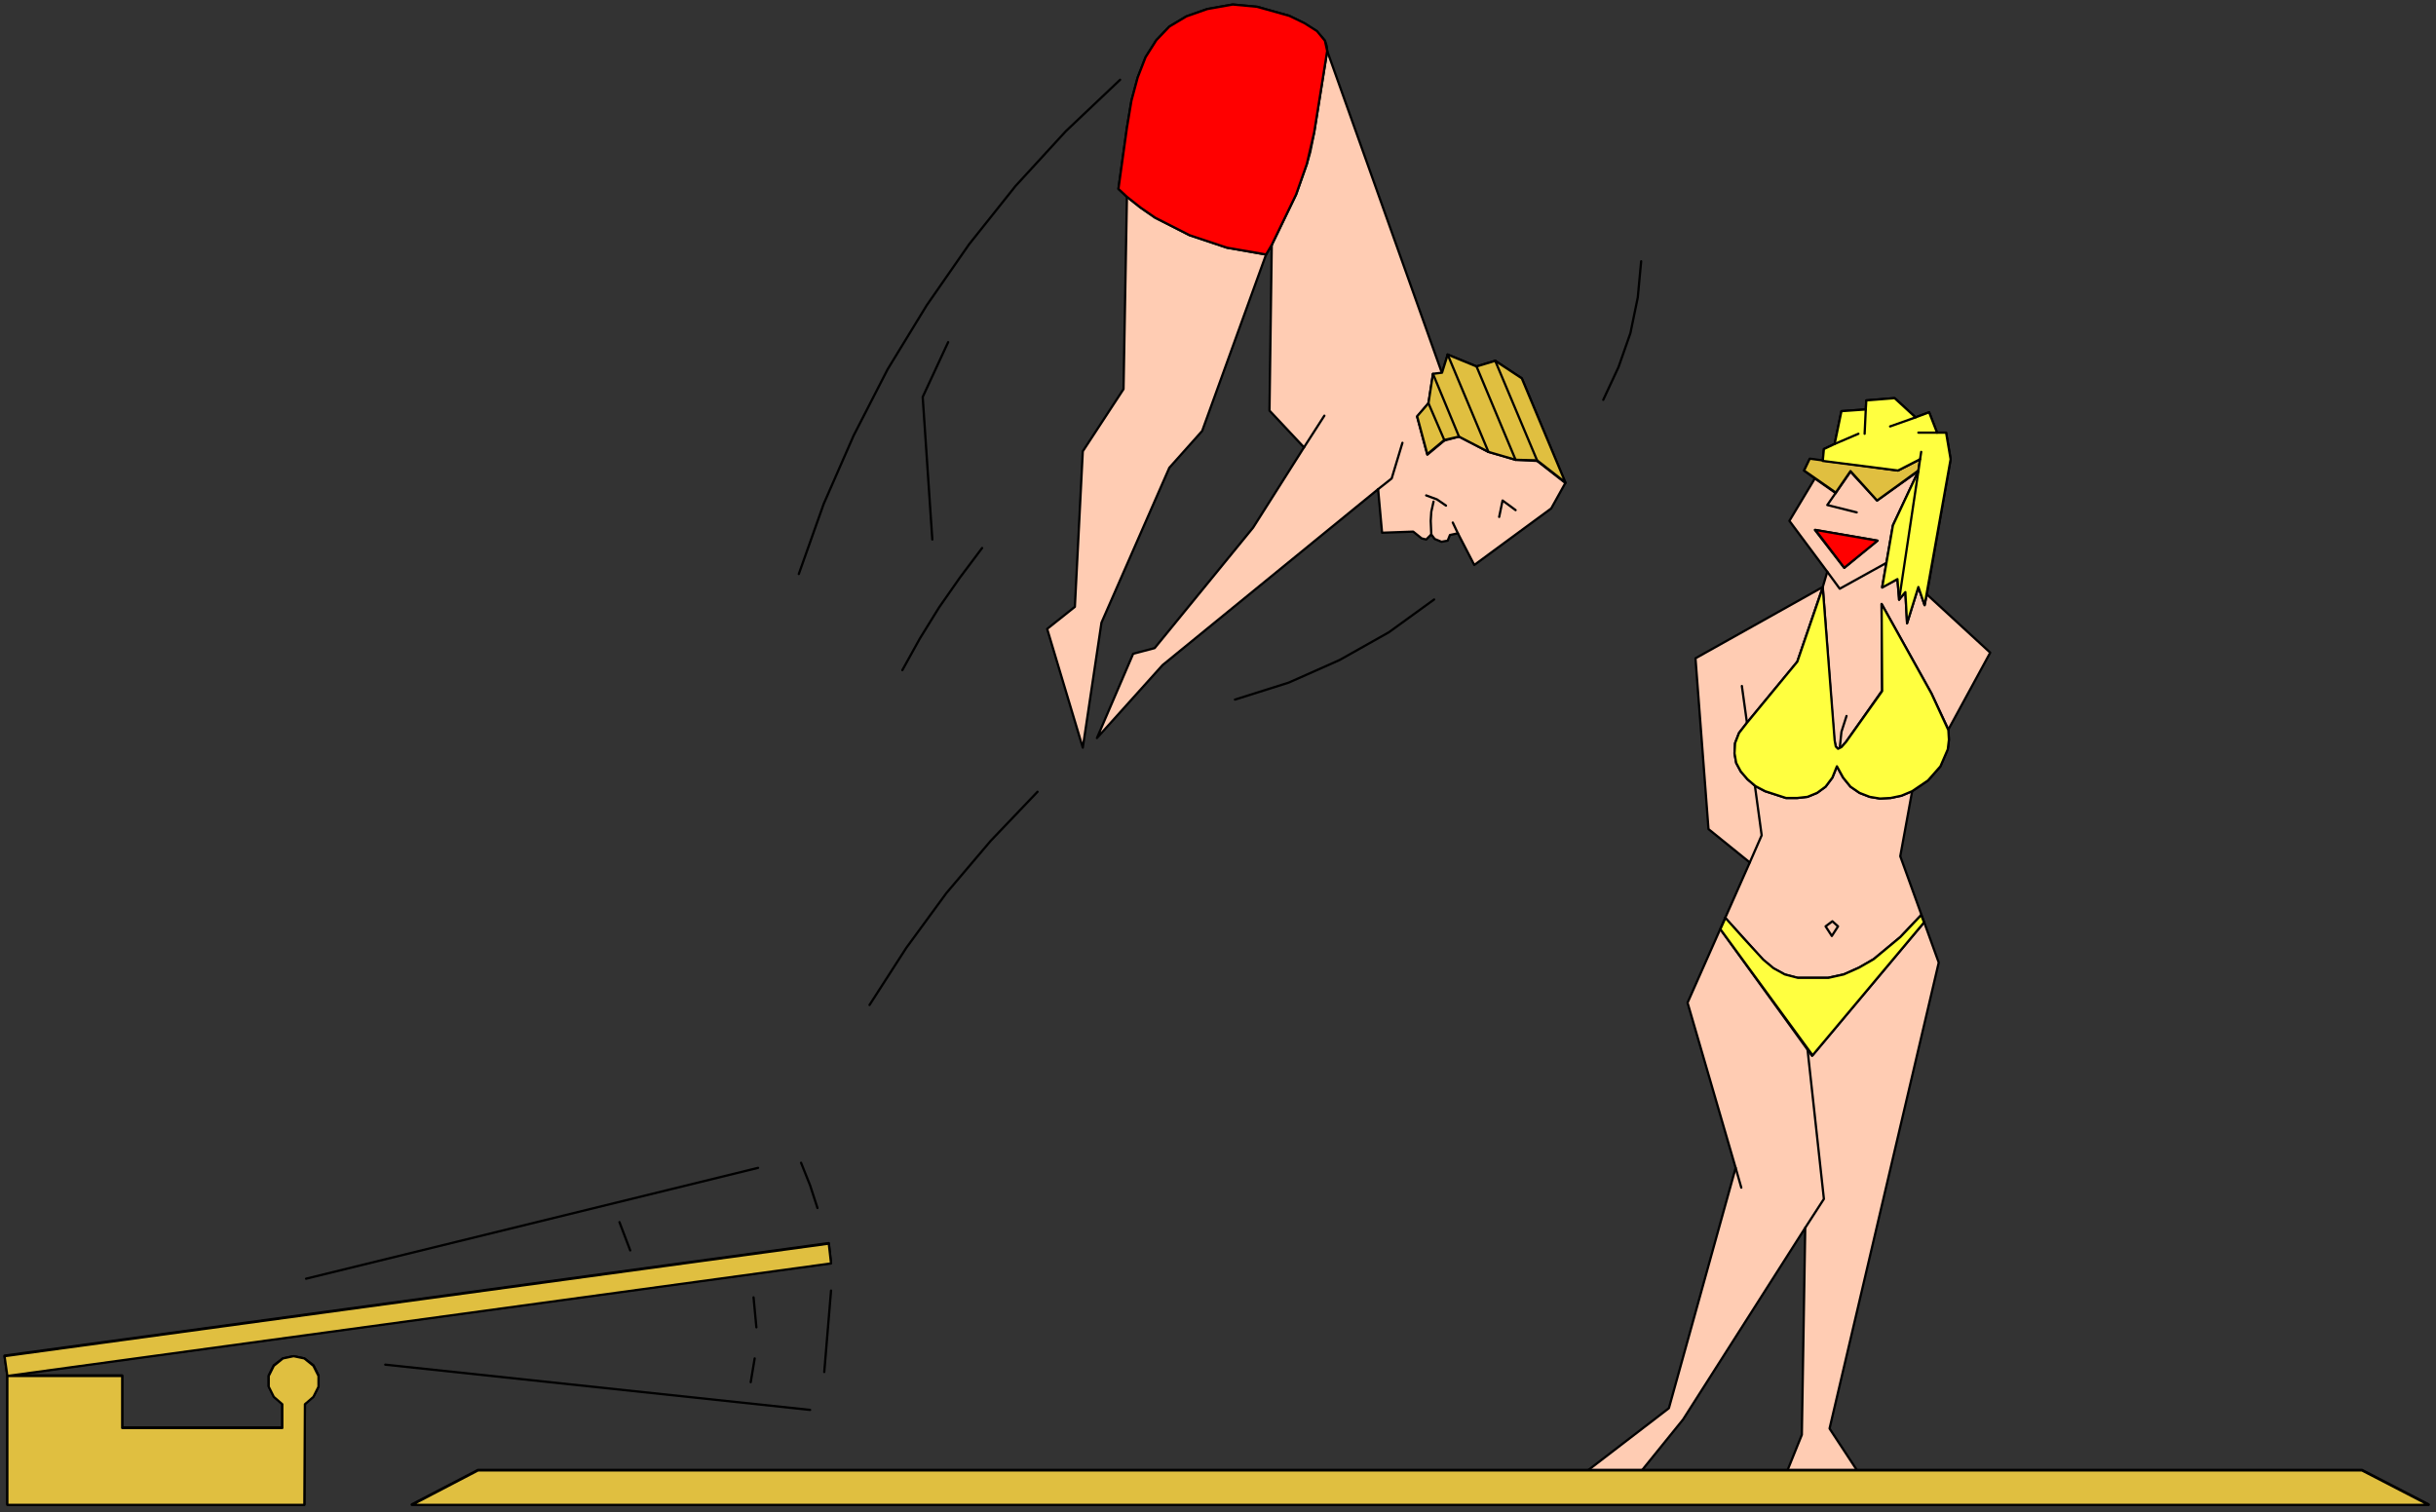 <?xml version="1.0" encoding="UTF-8" standalone="no"?>
<svg
   xmlns:dc="http://purl.org/dc/elements/1.1/"
   xmlns:cc="http://creativecommons.org/ns#"
   xmlns:rdf="http://www.w3.org/1999/02/22-rdf-syntax-ns#"
   xmlns:svg="http://www.w3.org/2000/svg"
   xmlns="http://www.w3.org/2000/svg"
   xmlns:sodipodi="http://sodipodi.sourceforge.net/DTD/sodipodi-0.dtd"
   xmlns:inkscape="http://www.inkscape.org/namespaces/inkscape"
   version="1.0"
   width="75.935mm"
   height="47.149mm"
   id="svg162"
   sodipodi:docname="CS003188.WMF">
  <rect width="100%" height="100%" fill="#333333" stroke="none"/>
  <sodipodi:namedview
     pagecolor="#ffffff"
     bordercolor="#666666"
     borderopacity="1"
     objecttolerance="10"
     gridtolerance="10"
     guidetolerance="10"
     inkscape:pageopacity="0"
     inkscape:pageshadow="2"
     inkscape:window-width="640"
     inkscape:window-height="480"
     id="namedview164" />
  <defs
     id="defs6">
    <clipPath
       clipPathUnits="userSpaceOnUse"
       id="clipWmfPath1">
      <path
         d="M 0,0 L 286.867,0 L 286.867,178.067 L 0,178.067 z"
         id="path2" />
    </clipPath>
    <pattern
       id="WMFhbasepattern"
       patternUnits="userSpaceOnUse"
       width="6"
       height="6"
       x="0"
       y="0" />
  </defs>
  <path
     style="fill:#ffccb3;fill-rule:evenodd;fill-opacity:1;stroke:none;"
     clip-path="url(#clipWmfPath1)"
     d="  M 0.866,177.267   L 0.866,162.073   L 0.533,159.74   L 97.644,146.479   L 97.911,148.811   L 0.866,162.073   L 14.397,162.073   L 14.397,168.204   L 33.259,168.204   L 33.259,165.405   L 32.259,164.538   L 31.659,163.339   L 31.659,162.073   L 32.259,160.873   L 33.326,160.073   L 34.592,159.807   L 35.858,160.073   L 36.925,160.873   L 37.525,162.073   L 37.525,163.339   L 36.925,164.538   L 35.925,165.405   L 35.858,177.267   L 0.866,177.267  z    M 48.522,177.267   L 56.32,173.202   L 187.157,173.202   L 196.621,165.938   L 204.486,137.615   L 198.82,118.156   L 206.152,101.629   L 201.287,97.697   L 199.754,77.571   L 214.75,69.174   L 215.283,67.375   L 210.818,61.377   L 213.817,56.379   L 212.551,55.446   L 213.217,54.113   L 214.75,54.313   L 214.883,52.914   L 216.15,52.314   L 216.95,48.449   L 219.816,48.249   L 219.882,47.182   L 223.215,46.916   L 225.681,49.182   L 227.281,48.582   L 228.214,50.981   L 229.28,50.981   L 229.813,54.113   L 227.014,70.04   L 234.479,76.905   L 229.547,85.968   L 229.613,87.167   L 229.48,88.234   L 228.614,90.3   L 227.147,91.966   L 225.281,93.232   L 223.881,100.896   L 228.414,113.424   L 215.55,168.337   L 218.749,173.202   L 278.269,173.202   L 286.134,177.267   L 48.522,177.267  z    M 193.488,173.202   L 198.287,167.271   L 212.684,144.679   L 212.284,169.07   L 210.618,173.202   L 193.488,173.202  z    M 127.57,88.1   L 123.371,74.106   L 126.637,71.507   L 127.57,53.18   L 132.369,45.85   L 132.769,23.191   L 131.769,22.258   L 132.769,15.061   L 133.302,11.862   L 134.036,9.13   L 134.969,6.731   L 136.235,4.732   L 137.768,3.132   L 139.768,1.933   L 142.234,1.066   L 145.233,0.533   L 148.099,0.8   L 151.898,1.866   L 153.631,2.732   L 155.097,3.665   L 156.097,4.798   L 156.297,5.398   L 156.364,5.998   L 169.894,43.984   L 170.56,41.784   L 173.96,43.184   L 176.159,42.517   L 179.292,44.583   L 184.424,56.912   L 182.758,59.911   L 173.693,66.575   L 171.76,62.843   L 170.827,63.043   L 170.56,63.709   L 169.827,63.843   L 169.027,63.51   L 168.627,62.976   L 168.028,63.576   L 167.494,63.443   L 166.495,62.643   L 162.829,62.777   L 162.362,57.645   L 136.968,78.371   L 129.237,86.967   L 133.502,77.038   L 136.035,76.371   L 147.632,62.177   L 153.631,52.714   L 149.565,48.382   L 149.832,28.856   L 149.165,29.989   L 141.634,50.781   L 137.768,55.113   L 129.77,73.373   L 127.57,88.1  z   "
     id="path8" />
  <path
     style="fill:none;stroke:#000000;stroke-width:0.267px;stroke-linecap:round;stroke-linejoin:round;stroke-miterlimit:4;stroke-dasharray:none;stroke-opacity:1;"
     clip-path="url(#clipWmfPath1)"
     d="  M 0.866,177.267   L 0.866,162.073   L 0.533,159.74   L 97.644,146.479   L 97.911,148.811   L 0.866,162.073   L 14.397,162.073   L 14.397,168.204   L 33.259,168.204   L 33.259,165.405   L 32.259,164.538   L 31.659,163.339   L 31.659,162.073   L 32.259,160.873   L 33.326,160.073   L 34.592,159.807   L 35.858,160.073   L 36.925,160.873   L 37.525,162.073   L 37.525,163.339   L 36.925,164.538   L 35.925,165.405   L 35.858,177.267   L 0.866,177.267  z "
     id="path10" />
  <path
     style="fill:none;stroke:#000000;stroke-width:0.267px;stroke-linecap:round;stroke-linejoin:round;stroke-miterlimit:4;stroke-dasharray:none;stroke-opacity:1;"
     clip-path="url(#clipWmfPath1)"
     d="  M 48.522,177.267   L 56.32,173.202   L 187.157,173.202   L 196.621,165.938   L 204.486,137.615   L 198.82,118.156   L 206.152,101.629   L 201.287,97.697   L 199.754,77.571   L 214.75,69.174   L 215.283,67.375   L 210.818,61.377   L 213.817,56.379   L 212.551,55.446   L 213.217,54.113   L 214.75,54.313   L 214.883,52.914   L 216.15,52.314   L 216.95,48.449   L 219.816,48.249   L 219.882,47.182   L 223.215,46.916   L 225.681,49.182   L 227.281,48.582   L 228.214,50.981   L 229.28,50.981   L 229.813,54.113   L 227.014,70.04   L 234.479,76.905   L 229.547,85.968   L 229.613,87.167   L 229.48,88.234   L 228.614,90.3   L 227.147,91.966   L 225.281,93.232   L 223.881,100.896   L 228.414,113.424   L 215.55,168.337   L 218.749,173.202   L 278.269,173.202   L 286.134,177.267   L 48.522,177.267  z "
     id="path12" />
  <path
     style="fill:none;stroke:#000000;stroke-width:0.267px;stroke-linecap:round;stroke-linejoin:round;stroke-miterlimit:4;stroke-dasharray:none;stroke-opacity:1;"
     clip-path="url(#clipWmfPath1)"
     d="  M 193.488,173.202   L 198.287,167.271   L 212.684,144.679   L 212.284,169.07   L 210.618,173.202   L 193.488,173.202  z "
     id="path14" />
  <path
     style="fill:none;stroke:#000000;stroke-width:0.267px;stroke-linecap:round;stroke-linejoin:round;stroke-miterlimit:4;stroke-dasharray:none;stroke-opacity:1;"
     clip-path="url(#clipWmfPath1)"
     d="  M 127.57,88.1   L 123.371,74.106   L 126.637,71.507   L 127.57,53.18   L 132.369,45.85   L 132.769,23.191   L 131.769,22.258   L 132.769,15.061   L 133.302,11.862   L 134.036,9.13   L 134.969,6.731   L 136.235,4.732   L 137.768,3.132   L 139.768,1.933   L 142.234,1.066   L 145.233,0.533   L 148.099,0.8   L 151.898,1.866   L 153.631,2.732   L 155.097,3.665   L 156.097,4.798   L 156.297,5.398   L 156.364,5.998   L 169.894,43.984   L 170.56,41.784   L 173.96,43.184   L 176.159,42.517   L 179.292,44.583   L 184.424,56.912   L 182.758,59.911   L 173.693,66.575   L 171.76,62.843   L 170.827,63.043   L 170.56,63.709   L 169.827,63.843   L 169.027,63.51   L 168.627,62.976   L 168.028,63.576   L 167.494,63.443   L 166.495,62.643   L 162.829,62.777   L 162.362,57.645   L 136.968,78.371   L 129.237,86.967   L 133.502,77.038   L 136.035,76.371   L 147.632,62.177   L 153.631,52.714   L 149.565,48.382   L 149.832,28.856   L 149.165,29.989   L 141.634,50.781   L 137.768,55.113   L 129.77,73.373   L 127.57,88.1  z "
     id="path16" />
  <path
     style="fill:none;stroke:#000000;stroke-width:0.267px;stroke-linecap:round;stroke-linejoin:round;stroke-miterlimit:4;stroke-dasharray:none;stroke-opacity:1;"
     clip-path="url(#clipWmfPath1)"
     d="  M 36.058,150.677   L 89.313,137.615  "
     id="path18" />
  <path
     style="fill:none;stroke:#000000;stroke-width:0.267px;stroke-linecap:round;stroke-linejoin:round;stroke-miterlimit:4;stroke-dasharray:none;stroke-opacity:1;"
     clip-path="url(#clipWmfPath1)"
     d="  M 94.378,137.015   L 95.444,139.681   L 96.311,142.347  "
     id="path20" />
  <path
     style="fill:none;stroke:#000000;stroke-width:0.267px;stroke-linecap:round;stroke-linejoin:round;stroke-miterlimit:4;stroke-dasharray:none;stroke-opacity:1;"
     clip-path="url(#clipWmfPath1)"
     d="  M 97.911,152.076   L 97.111,161.673  "
     id="path22" />
  <path
     style="fill:none;stroke:#000000;stroke-width:0.267px;stroke-linecap:round;stroke-linejoin:round;stroke-miterlimit:4;stroke-dasharray:none;stroke-opacity:1;"
     clip-path="url(#clipWmfPath1)"
     d="  M 88.446,162.872   L 88.913,160.073  "
     id="path24" />
  <path
     style="fill:none;stroke:#000000;stroke-width:0.267px;stroke-linecap:round;stroke-linejoin:round;stroke-miterlimit:4;stroke-dasharray:none;stroke-opacity:1;"
     clip-path="url(#clipWmfPath1)"
     d="  M 89.113,156.408   L 88.779,152.876  "
     id="path26" />
  <path
     style="fill:none;stroke:#000000;stroke-width:0.267px;stroke-linecap:round;stroke-linejoin:round;stroke-miterlimit:4;stroke-dasharray:none;stroke-opacity:1;"
     clip-path="url(#clipWmfPath1)"
     d="  M 74.249,147.345   L 72.983,144.013  "
     id="path28" />
  <path
     style="fill:none;stroke:#000000;stroke-width:0.267px;stroke-linecap:round;stroke-linejoin:round;stroke-miterlimit:4;stroke-dasharray:none;stroke-opacity:1;"
     clip-path="url(#clipWmfPath1)"
     d="  M 95.444,166.138   L 45.389,160.806  "
     id="path30" />
  <path
     style="fill:none;stroke:#000000;stroke-width:0.267px;stroke-linecap:round;stroke-linejoin:round;stroke-miterlimit:4;stroke-dasharray:none;stroke-opacity:1;"
     clip-path="url(#clipWmfPath1)"
     d="  M 102.443,118.422   L 106.775,111.692   L 111.507,105.227   L 116.706,99.096   L 122.238,93.298  "
     id="path32" />
  <path
     style="fill:none;stroke:#000000;stroke-width:0.267px;stroke-linecap:round;stroke-linejoin:round;stroke-miterlimit:4;stroke-dasharray:none;stroke-opacity:1;"
     clip-path="url(#clipWmfPath1)"
     d="  M 106.309,78.97   L 108.375,75.239   L 110.641,71.573   L 113.107,68.041   L 115.706,64.576  "
     id="path34" />
  <path
     style="fill:none;stroke:#000000;stroke-width:0.267px;stroke-linecap:round;stroke-linejoin:round;stroke-miterlimit:4;stroke-dasharray:none;stroke-opacity:1;"
     clip-path="url(#clipWmfPath1)"
     d="  M 109.841,63.576   L 108.708,46.782   L 111.707,40.318  "
     id="path36" />
  <path
     style="fill:none;stroke:#000000;stroke-width:0.267px;stroke-linecap:round;stroke-linejoin:round;stroke-miterlimit:4;stroke-dasharray:none;stroke-opacity:1;"
     clip-path="url(#clipWmfPath1)"
     d="  M 94.111,67.641   L 97.044,59.378   L 100.577,51.314   L 104.576,43.517   L 109.175,35.987   L 114.173,28.789   L 119.639,21.925   L 125.571,15.461   L 131.969,9.396  "
     id="path38" />
  <path
     style="fill:none;stroke:#000000;stroke-width:0.267px;stroke-linecap:round;stroke-linejoin:round;stroke-miterlimit:4;stroke-dasharray:none;stroke-opacity:1;"
     clip-path="url(#clipWmfPath1)"
     d="  M 132.769,23.191   L 134.369,24.458   L 136.102,25.657   L 140.167,27.723   L 144.566,29.189   L 149.165,29.989  "
     id="path40" />
  <path
     style="fill:none;stroke:#000000;stroke-width:0.267px;stroke-linecap:round;stroke-linejoin:round;stroke-miterlimit:4;stroke-dasharray:none;stroke-opacity:1;"
     clip-path="url(#clipWmfPath1)"
     d="  M 149.832,28.856   L 152.698,22.925   L 153.964,19.326   L 154.364,17.927   L 154.831,15.594   L 156.364,5.998  "
     id="path42" />
  <path
     style="fill:none;stroke:#000000;stroke-width:0.267px;stroke-linecap:round;stroke-linejoin:round;stroke-miterlimit:4;stroke-dasharray:none;stroke-opacity:1;"
     clip-path="url(#clipWmfPath1)"
     d="  M 193.355,30.788   L 192.955,35.054   L 192.089,39.252   L 190.689,43.25   L 188.889,47.116  "
     id="path44" />
  <path
     style="fill:none;stroke:#000000;stroke-width:0.267px;stroke-linecap:round;stroke-linejoin:round;stroke-miterlimit:4;stroke-dasharray:none;stroke-opacity:1;"
     clip-path="url(#clipWmfPath1)"
     d="  M 181.091,54.313   L 176.159,42.517  "
     id="path46" />
  <path
     style="fill:none;stroke:#000000;stroke-width:0.267px;stroke-linecap:round;stroke-linejoin:round;stroke-miterlimit:4;stroke-dasharray:none;stroke-opacity:1;"
     clip-path="url(#clipWmfPath1)"
     d="  M 173.96,43.184   L 178.559,54.18  "
     id="path48" />
  <path
     style="fill:none;stroke:#000000;stroke-width:0.267px;stroke-linecap:round;stroke-linejoin:round;stroke-miterlimit:4;stroke-dasharray:none;stroke-opacity:1;"
     clip-path="url(#clipWmfPath1)"
     d="  M 175.359,53.247   L 170.56,41.784  "
     id="path50" />
  <path
     style="fill:none;stroke:#000000;stroke-width:0.267px;stroke-linecap:round;stroke-linejoin:round;stroke-miterlimit:4;stroke-dasharray:none;stroke-opacity:1;"
     clip-path="url(#clipWmfPath1)"
     d="  M 168.827,44.117   L 171.893,51.447  "
     id="path52" />
  <path
     style="fill:none;stroke:#000000;stroke-width:0.267px;stroke-linecap:round;stroke-linejoin:round;stroke-miterlimit:4;stroke-dasharray:none;stroke-opacity:1;"
     clip-path="url(#clipWmfPath1)"
     d="  M 170.16,51.914   L 168.294,47.516  "
     id="path54" />
  <path
     style="fill:none;stroke:#000000;stroke-width:0.267px;stroke-linecap:round;stroke-linejoin:round;stroke-miterlimit:4;stroke-dasharray:none;stroke-opacity:1;"
     clip-path="url(#clipWmfPath1)"
     d="  M 156.03,48.982   L 153.631,52.714  "
     id="path56" />
  <path
     style="fill:none;stroke:#000000;stroke-width:0.267px;stroke-linecap:round;stroke-linejoin:round;stroke-miterlimit:4;stroke-dasharray:none;stroke-opacity:1;"
     clip-path="url(#clipWmfPath1)"
     d="  M 162.362,57.645   L 163.962,56.379   L 165.228,52.18  "
     id="path58" />
  <path
     style="fill:none;stroke:#000000;stroke-width:0.267px;stroke-linecap:round;stroke-linejoin:round;stroke-miterlimit:4;stroke-dasharray:none;stroke-opacity:1;"
     clip-path="url(#clipWmfPath1)"
     d="  M 169.894,43.984   L 168.827,44.117   L 168.294,47.516   L 166.961,49.115   L 168.161,53.58   L 170.16,51.914   L 171.893,51.447   L 175.359,53.247   L 178.559,54.18   L 181.091,54.313   L 184.424,56.912  "
     id="path60" />
  <path
     style="fill:none;stroke:#000000;stroke-width:0.267px;stroke-linecap:round;stroke-linejoin:round;stroke-miterlimit:4;stroke-dasharray:none;stroke-opacity:1;"
     clip-path="url(#clipWmfPath1)"
     d="  M 178.559,60.111   L 177.026,58.978   L 176.626,60.911  "
     id="path62" />
  <path
     style="fill:none;stroke:#000000;stroke-width:0.267px;stroke-linecap:round;stroke-linejoin:round;stroke-miterlimit:4;stroke-dasharray:none;stroke-opacity:1;"
     clip-path="url(#clipWmfPath1)"
     d="  M 171.76,62.843   L 171.16,61.577  "
     id="path64" />
  <path
     style="fill:none;stroke:#000000;stroke-width:0.267px;stroke-linecap:round;stroke-linejoin:round;stroke-miterlimit:4;stroke-dasharray:none;stroke-opacity:1;"
     clip-path="url(#clipWmfPath1)"
     d="  M 170.36,59.578   L 169.294,58.845   L 168.028,58.378  "
     id="path66" />
  <path
     style="fill:none;stroke:#000000;stroke-width:0.267px;stroke-linecap:round;stroke-linejoin:round;stroke-miterlimit:4;stroke-dasharray:none;stroke-opacity:1;"
     clip-path="url(#clipWmfPath1)"
     d="  M 168.894,59.111   L 168.627,60.311   L 168.561,61.377   L 168.627,62.976  "
     id="path68" />
  <path
     style="fill:none;stroke:#000000;stroke-width:0.267px;stroke-linecap:round;stroke-linejoin:round;stroke-miterlimit:4;stroke-dasharray:none;stroke-opacity:1;"
     clip-path="url(#clipWmfPath1)"
     d="  M 168.961,70.64   L 163.629,74.505   L 157.83,77.771   L 151.831,80.437   L 145.5,82.436  "
     id="path70" />
  <path
     style="fill:none;stroke:#000000;stroke-width:0.267px;stroke-linecap:round;stroke-linejoin:round;stroke-miterlimit:4;stroke-dasharray:none;stroke-opacity:1;"
     clip-path="url(#clipWmfPath1)"
     d="  M 216.15,52.314   L 218.949,51.048  "
     id="path72" />
  <path
     style="fill:none;stroke:#000000;stroke-width:0.267px;stroke-linecap:round;stroke-linejoin:round;stroke-miterlimit:4;stroke-dasharray:none;stroke-opacity:1;"
     clip-path="url(#clipWmfPath1)"
     d="  M 219.682,51.048   L 219.816,48.249  "
     id="path74" />
  <path
     style="fill:none;stroke:#000000;stroke-width:0.267px;stroke-linecap:round;stroke-linejoin:round;stroke-miterlimit:4;stroke-dasharray:none;stroke-opacity:1;"
     clip-path="url(#clipWmfPath1)"
     d="  M 222.682,50.181   L 225.681,49.182  "
     id="path76" />
  <path
     style="fill:none;stroke:#000000;stroke-width:0.267px;stroke-linecap:round;stroke-linejoin:round;stroke-miterlimit:4;stroke-dasharray:none;stroke-opacity:1;"
     clip-path="url(#clipWmfPath1)"
     d="  M 226.014,50.981   L 228.214,50.981  "
     id="path78" />
  <path
     style="fill:none;stroke:#000000;stroke-width:0.267px;stroke-linecap:round;stroke-linejoin:round;stroke-miterlimit:4;stroke-dasharray:none;stroke-opacity:1;"
     clip-path="url(#clipWmfPath1)"
     d="  M 226.014,55.513   L 221.149,58.978   L 218.016,55.579   L 215.283,59.511   L 218.749,60.377  "
     id="path80" />
  <path
     style="fill:none;stroke:#000000;stroke-width:0.267px;stroke-linecap:round;stroke-linejoin:round;stroke-miterlimit:4;stroke-dasharray:none;stroke-opacity:1;"
     clip-path="url(#clipWmfPath1)"
     d="  M 216.283,58.112   L 213.817,56.379  "
     id="path82" />
  <path
     style="fill:none;stroke:#000000;stroke-width:0.267px;stroke-linecap:round;stroke-linejoin:round;stroke-miterlimit:4;stroke-dasharray:none;stroke-opacity:1;"
     clip-path="url(#clipWmfPath1)"
     d="  M 214.75,54.313   L 223.615,55.446   L 226.214,54.113  "
     id="path84" />
  <path
     style="fill:none;stroke:#000000;stroke-width:0.267px;stroke-linecap:round;stroke-linejoin:round;stroke-miterlimit:4;stroke-dasharray:none;stroke-opacity:1;"
     clip-path="url(#clipWmfPath1)"
     d="  M 226.347,53.247   L 223.748,70.64  "
     id="path86" />
  <path
     style="fill:none;stroke:#000000;stroke-width:0.267px;stroke-linecap:round;stroke-linejoin:round;stroke-miterlimit:4;stroke-dasharray:none;stroke-opacity:1;"
     clip-path="url(#clipWmfPath1)"
     d="  M 227.014,70.04   L 226.747,71.307   L 226.014,69.174   L 224.681,73.439   L 224.481,69.774   L 223.748,70.64   L 223.548,68.241   L 221.748,69.174   L 223.015,61.91   L 226.014,55.513  "
     id="path88" />
  <path
     style="fill:none;stroke:#000000;stroke-width:0.267px;stroke-linecap:round;stroke-linejoin:round;stroke-miterlimit:4;stroke-dasharray:none;stroke-opacity:1;"
     clip-path="url(#clipWmfPath1)"
     d="  M 222.282,66.309   L 216.75,69.374   L 215.283,67.375  "
     id="path90" />
  <path
     style="fill:none;stroke:#000000;stroke-width:0.267px;stroke-linecap:round;stroke-linejoin:round;stroke-miterlimit:4;stroke-dasharray:none;stroke-opacity:1;"
     clip-path="url(#clipWmfPath1)"
     d="  M 217.283,66.908   L 213.817,62.443   L 221.149,63.709   L 217.283,66.908  z "
     id="path92" />
  <path
     style="fill:none;stroke:#000000;stroke-width:0.267px;stroke-linecap:round;stroke-linejoin:round;stroke-miterlimit:4;stroke-dasharray:none;stroke-opacity:1;"
     clip-path="url(#clipWmfPath1)"
     d="  M 205.219,80.836   L 205.819,85.168  "
     id="path94" />
  <path
     style="fill:none;stroke:#000000;stroke-width:0.267px;stroke-linecap:round;stroke-linejoin:round;stroke-miterlimit:4;stroke-dasharray:none;stroke-opacity:1;"
     clip-path="url(#clipWmfPath1)"
     d="  M 206.752,92.565   L 207.552,98.43   L 206.152,101.629  "
     id="path96" />
  <path
     style="fill:none;stroke:#000000;stroke-width:0.267px;stroke-linecap:round;stroke-linejoin:round;stroke-miterlimit:4;stroke-dasharray:none;stroke-opacity:1;"
     clip-path="url(#clipWmfPath1)"
     d="  M 216.75,88.167   L 216.95,86.234   L 217.549,84.368  "
     id="path98" />
  <path
     style="fill:none;stroke:#000000;stroke-width:0.267px;stroke-linecap:round;stroke-linejoin:round;stroke-miterlimit:4;stroke-dasharray:none;stroke-opacity:1;"
     clip-path="url(#clipWmfPath1)"
     d="  M 225.281,93.232   L 224.015,93.765   L 222.748,94.031   L 221.482,94.098   L 220.282,93.898   L 219.082,93.432   L 218.016,92.699   L 217.15,91.632   L 216.416,90.3   L 215.883,91.632   L 215.083,92.699   L 214.084,93.432   L 212.951,93.898   L 211.751,94.031   L 210.418,94.031   L 207.952,93.232   L 206.819,92.632   L 205.886,91.832   L 205.086,90.899   L 204.552,89.9   L 204.353,88.767   L 204.419,87.567   L 204.886,86.368   L 205.819,85.168   L 211.751,77.971   L 214.75,69.174   L 216.083,87.234   L 216.283,87.967   L 216.55,88.234   L 216.95,88.034   L 217.483,87.434   L 221.748,81.37   L 221.682,71.173   L 227.547,81.703   L 229.547,85.968  "
     id="path100" />
  <path
     style="fill:none;stroke:#000000;stroke-width:0.267px;stroke-linecap:round;stroke-linejoin:round;stroke-miterlimit:4;stroke-dasharray:none;stroke-opacity:1;"
     clip-path="url(#clipWmfPath1)"
     d="  M 215.817,110.292   L 215.083,109.159   L 215.883,108.559   L 216.55,109.159   L 215.817,110.292  z "
     id="path102" />
  <path
     style="fill:none;stroke:#000000;stroke-width:0.267px;stroke-linecap:round;stroke-linejoin:round;stroke-miterlimit:4;stroke-dasharray:none;stroke-opacity:1;"
     clip-path="url(#clipWmfPath1)"
     d="  M 203.219,108.16   L 205.486,110.625   L 207.685,113.091   L 208.885,114.091   L 210.218,114.824   L 211.751,115.224   L 213.484,115.224   L 215.35,115.224   L 217.216,114.824   L 219.016,114.024   L 220.749,113.024   L 223.881,110.425   L 226.347,107.826  "
     id="path104" />
  <path
     style="fill:none;stroke:#000000;stroke-width:0.267px;stroke-linecap:round;stroke-linejoin:round;stroke-miterlimit:4;stroke-dasharray:none;stroke-opacity:1;"
     clip-path="url(#clipWmfPath1)"
     d="  M 226.681,108.693   L 213.484,124.42   L 202.686,109.492  "
     id="path106" />
  <path
     style="fill:none;stroke:#000000;stroke-width:0.267px;stroke-linecap:round;stroke-linejoin:round;stroke-miterlimit:4;stroke-dasharray:none;stroke-opacity:1;"
     clip-path="url(#clipWmfPath1)"
     d="  M 212.951,123.62   L 214.883,141.28   L 212.684,144.679  "
     id="path108" />
  <path
     style="fill:none;stroke:#000000;stroke-width:0.267px;stroke-linecap:round;stroke-linejoin:round;stroke-miterlimit:4;stroke-dasharray:none;stroke-opacity:1;"
     clip-path="url(#clipWmfPath1)"
     d="  M 205.152,139.948   L 204.486,137.615  "
     id="path110" />
  <path
     style="fill:none;stroke:#000000;stroke-width:0.267px;stroke-linecap:round;stroke-linejoin:round;stroke-miterlimit:4;stroke-dasharray:none;stroke-opacity:1;"
     clip-path="url(#clipWmfPath1)"
     d="  M 187.157,173.202   L 193.488,173.202  "
     id="path112" />
  <path
     style="fill:none;stroke:#000000;stroke-width:0.267px;stroke-linecap:round;stroke-linejoin:round;stroke-miterlimit:4;stroke-dasharray:none;stroke-opacity:1;"
     clip-path="url(#clipWmfPath1)"
     d="  M 210.618,173.202   L 218.749,173.202  "
     id="path114" />
  <path
     style="fill:#e0bf40;fill-rule:evenodd;fill-opacity:1;stroke:none;"
     clip-path="url(#clipWmfPath1)"
     d="  M 0.866,177.334   L 0.866,162.139   L 0.533,159.807   L 97.644,146.545   L 97.911,148.878   L 0.866,162.139   L 14.397,162.139   L 14.397,168.27   L 33.259,168.27   L 33.259,165.471   L 32.259,164.605   L 31.659,163.406   L 31.659,162.139   L 32.259,160.94   L 33.326,160.073   L 34.592,159.807   L 35.858,160.073   L 36.925,160.94   L 37.525,162.139   L 37.525,163.406   L 36.925,164.605   L 35.925,165.471   L 35.858,177.334   L 0.866,177.334  z    M 48.522,177.334   L 56.32,173.268   L 278.269,173.268   L 286.134,177.334   L 48.522,177.334  z    M 168.161,53.513   L 166.961,49.048   L 168.294,47.516   L 168.827,44.05   L 169.894,43.917   L 170.56,41.784   L 173.96,43.184   L 176.159,42.517   L 179.292,44.583   L 184.424,56.845   L 181.091,54.246   L 178.559,54.18   L 175.359,53.247   L 171.893,51.447   L 170.16,51.847   L 168.161,53.513  z    M 216.283,58.045   L 212.551,55.446   L 213.217,54.046   L 223.615,55.446   L 226.214,54.113   L 226.014,55.446   L 221.149,58.978   L 218.016,55.513   L 216.283,58.045  z   "
     id="path116" />
  <path
     style="fill:none;stroke:#000000;stroke-width:0.267px;stroke-linecap:round;stroke-linejoin:round;stroke-miterlimit:4;stroke-dasharray:none;stroke-opacity:1;"
     clip-path="url(#clipWmfPath1)"
     d="  M 0.866,177.334   L 0.866,162.139   L 0.533,159.807   L 97.644,146.545   L 97.911,148.878   L 0.866,162.139   L 14.397,162.139   L 14.397,168.27   L 33.259,168.27   L 33.259,165.471   L 32.259,164.605   L 31.659,163.406   L 31.659,162.139   L 32.259,160.94   L 33.326,160.073   L 34.592,159.807   L 35.858,160.073   L 36.925,160.94   L 37.525,162.139   L 37.525,163.406   L 36.925,164.605   L 35.925,165.471   L 35.858,177.334   L 0.866,177.334  z "
     id="path118" />
  <path
     style="fill:none;stroke:#000000;stroke-width:0.267px;stroke-linecap:round;stroke-linejoin:round;stroke-miterlimit:4;stroke-dasharray:none;stroke-opacity:1;"
     clip-path="url(#clipWmfPath1)"
     d="  M 48.522,177.334   L 56.32,173.268   L 278.269,173.268   L 286.134,177.334   L 48.522,177.334  z "
     id="path120" />
  <path
     style="fill:none;stroke:#000000;stroke-width:0.267px;stroke-linecap:round;stroke-linejoin:round;stroke-miterlimit:4;stroke-dasharray:none;stroke-opacity:1;"
     clip-path="url(#clipWmfPath1)"
     d="  M 168.161,53.513   L 166.961,49.048   L 168.294,47.516   L 168.827,44.05   L 169.894,43.917   L 170.56,41.784   L 173.96,43.184   L 176.159,42.517   L 179.292,44.583   L 184.424,56.845   L 181.091,54.246   L 178.559,54.18   L 175.359,53.247   L 171.893,51.447   L 170.16,51.847   L 168.161,53.513  z "
     id="path122" />
  <path
     style="fill:none;stroke:#000000;stroke-width:0.267px;stroke-linecap:round;stroke-linejoin:round;stroke-miterlimit:4;stroke-dasharray:none;stroke-opacity:1;"
     clip-path="url(#clipWmfPath1)"
     d="  M 216.283,58.045   L 212.551,55.446   L 213.217,54.046   L 223.615,55.446   L 226.214,54.113   L 226.014,55.446   L 221.149,58.978   L 218.016,55.513   L 216.283,58.045  z "
     id="path124" />
  <path
     style="fill:none;stroke:#000000;stroke-width:0.267px;stroke-linecap:round;stroke-linejoin:round;stroke-miterlimit:4;stroke-dasharray:none;stroke-opacity:1;"
     clip-path="url(#clipWmfPath1)"
     d="  M 181.091,54.246   L 176.159,42.517  "
     id="path126" />
  <path
     style="fill:none;stroke:#000000;stroke-width:0.267px;stroke-linecap:round;stroke-linejoin:round;stroke-miterlimit:4;stroke-dasharray:none;stroke-opacity:1;"
     clip-path="url(#clipWmfPath1)"
     d="  M 173.96,43.184   L 178.559,54.18  "
     id="path128" />
  <path
     style="fill:none;stroke:#000000;stroke-width:0.267px;stroke-linecap:round;stroke-linejoin:round;stroke-miterlimit:4;stroke-dasharray:none;stroke-opacity:1;"
     clip-path="url(#clipWmfPath1)"
     d="  M 175.359,53.247   L 170.56,41.784  "
     id="path130" />
  <path
     style="fill:none;stroke:#000000;stroke-width:0.267px;stroke-linecap:round;stroke-linejoin:round;stroke-miterlimit:4;stroke-dasharray:none;stroke-opacity:1;"
     clip-path="url(#clipWmfPath1)"
     d="  M 168.827,44.05   L 171.893,51.447  "
     id="path132" />
  <path
     style="fill:none;stroke:#000000;stroke-width:0.267px;stroke-linecap:round;stroke-linejoin:round;stroke-miterlimit:4;stroke-dasharray:none;stroke-opacity:1;"
     clip-path="url(#clipWmfPath1)"
     d="  M 170.16,51.847   L 168.294,47.516  "
     id="path134" />
  <path
     style="fill:#ff0000;fill-rule:evenodd;fill-opacity:1;stroke:none;"
     clip-path="url(#clipWmfPath1)"
     d="  M 149.165,29.989   L 144.566,29.189   L 140.167,27.723   L 136.102,25.657   L 134.369,24.458   L 132.769,23.191   L 131.769,22.258   L 132.769,15.061   L 133.302,11.862   L 134.036,9.13   L 134.969,6.731   L 136.235,4.732   L 137.768,3.132   L 139.768,1.933   L 142.234,1.066   L 145.233,0.533   L 148.099,0.8   L 151.898,1.866   L 153.698,2.732   L 155.164,3.665   L 156.097,4.798   L 156.364,5.998   L 154.831,15.594   L 153.964,19.326   L 152.698,22.925   L 149.832,28.856   L 149.165,29.989  z    M 217.283,66.908   L 213.884,62.443   L 221.215,63.709   L 217.283,66.908  z   "
     id="path136" />
  <path
     style="fill:none;stroke:#000000;stroke-width:0.267px;stroke-linecap:round;stroke-linejoin:round;stroke-miterlimit:4;stroke-dasharray:none;stroke-opacity:1;"
     clip-path="url(#clipWmfPath1)"
     d="  M 149.165,29.989   L 144.566,29.189   L 140.167,27.723   L 136.102,25.657   L 134.369,24.458   L 132.769,23.191   L 131.769,22.258   L 132.769,15.061   L 133.302,11.862   L 134.036,9.13   L 134.969,6.731   L 136.235,4.732   L 137.768,3.132   L 139.768,1.933   L 142.234,1.066   L 145.233,0.533   L 148.099,0.8   L 151.898,1.866   L 153.698,2.732   L 155.164,3.665   L 156.097,4.798   L 156.364,5.998   L 154.831,15.594   L 153.964,19.326   L 152.698,22.925   L 149.832,28.856   L 149.165,29.989  z "
     id="path138" />
  <path
     style="fill:none;stroke:#000000;stroke-width:0.267px;stroke-linecap:round;stroke-linejoin:round;stroke-miterlimit:4;stroke-dasharray:none;stroke-opacity:1;"
     clip-path="url(#clipWmfPath1)"
     d="  M 217.283,66.908   L 213.884,62.443   L 221.215,63.709   L 217.283,66.908  z "
     id="path140" />
  <path
     style="fill:#ffff40;fill-rule:evenodd;fill-opacity:1;stroke:none;"
     clip-path="url(#clipWmfPath1)"
     d="  M 213.55,124.353   L 202.686,109.492   L 203.286,108.16   L 205.486,110.625   L 207.752,113.091   L 208.951,114.091   L 210.284,114.824   L 211.817,115.224   L 213.55,115.224   L 215.417,115.224   L 217.216,114.824   L 219.016,114.024   L 220.749,113.024   L 223.881,110.425   L 226.347,107.826   L 226.681,108.693   L 213.55,124.353  z    M 216.416,90.3   L 215.883,91.632   L 215.083,92.699   L 214.084,93.432   L 212.951,93.898   L 211.751,94.031   L 210.418,94.031   L 207.952,93.232   L 206.819,92.632   L 205.886,91.832   L 205.086,90.899   L 204.552,89.9   L 204.353,88.767   L 204.419,87.567   L 204.886,86.368   L 205.819,85.168   L 211.751,77.971   L 214.75,69.241   L 216.15,87.234   L 216.283,87.967   L 216.55,88.234   L 216.95,88.034   L 217.483,87.434   L 221.748,81.436   L 221.682,71.173   L 227.547,81.703   L 229.547,86.034   L 229.613,87.167   L 229.48,88.3   L 228.614,90.3   L 227.147,91.966   L 225.281,93.232   L 224.015,93.765   L 222.748,94.031   L 221.482,94.098   L 220.282,93.898   L 219.082,93.432   L 218.016,92.699   L 217.15,91.632   L 216.416,90.3  z    M 224.481,69.774   L 223.748,70.64   L 223.548,68.241   L 221.748,69.241   L 223.015,61.91   L 226.014,55.513   L 226.214,54.113   L 223.615,55.446   L 214.75,54.313   L 214.883,52.914   L 216.15,52.314   L 216.95,48.449   L 219.816,48.249   L 219.882,47.182   L 223.215,46.916   L 225.681,49.182   L 227.281,48.582   L 228.214,50.981   L 229.28,50.981   L 229.813,54.113   L 226.747,71.307   L 226.014,69.174   L 224.681,73.439   L 224.481,69.774  z   "
     id="path142" />
  <path
     style="fill:none;stroke:#000000;stroke-width:0.267px;stroke-linecap:round;stroke-linejoin:round;stroke-miterlimit:4;stroke-dasharray:none;stroke-opacity:1;"
     clip-path="url(#clipWmfPath1)"
     d="  M 213.55,124.353   L 202.686,109.492   L 203.286,108.16   L 205.486,110.625   L 207.752,113.091   L 208.951,114.091   L 210.284,114.824   L 211.817,115.224   L 213.55,115.224   L 215.417,115.224   L 217.216,114.824   L 219.016,114.024   L 220.749,113.024   L 223.881,110.425   L 226.347,107.826   L 226.681,108.693   L 213.55,124.353  z "
     id="path144" />
  <path
     style="fill:none;stroke:#000000;stroke-width:0.267px;stroke-linecap:round;stroke-linejoin:round;stroke-miterlimit:4;stroke-dasharray:none;stroke-opacity:1;"
     clip-path="url(#clipWmfPath1)"
     d="  M 216.416,90.3   L 215.883,91.632   L 215.083,92.699   L 214.084,93.432   L 212.951,93.898   L 211.751,94.031   L 210.418,94.031   L 207.952,93.232   L 206.819,92.632   L 205.886,91.832   L 205.086,90.899   L 204.552,89.9   L 204.353,88.767   L 204.419,87.567   L 204.886,86.368   L 205.819,85.168   L 211.751,77.971   L 214.75,69.241   L 216.15,87.234   L 216.283,87.967   L 216.55,88.234   L 216.95,88.034   L 217.483,87.434   L 221.748,81.436   L 221.682,71.173   L 227.547,81.703   L 229.547,86.034   L 229.613,87.167   L 229.48,88.3   L 228.614,90.3   L 227.147,91.966   L 225.281,93.232   L 224.015,93.765   L 222.748,94.031   L 221.482,94.098   L 220.282,93.898   L 219.082,93.432   L 218.016,92.699   L 217.15,91.632   L 216.416,90.3  z "
     id="path146" />
  <path
     style="fill:none;stroke:#000000;stroke-width:0.267px;stroke-linecap:round;stroke-linejoin:round;stroke-miterlimit:4;stroke-dasharray:none;stroke-opacity:1;"
     clip-path="url(#clipWmfPath1)"
     d="  M 224.481,69.774   L 223.748,70.64   L 223.548,68.241   L 221.748,69.241   L 223.015,61.91   L 226.014,55.513   L 226.214,54.113   L 223.615,55.446   L 214.75,54.313   L 214.883,52.914   L 216.15,52.314   L 216.95,48.449   L 219.816,48.249   L 219.882,47.182   L 223.215,46.916   L 225.681,49.182   L 227.281,48.582   L 228.214,50.981   L 229.28,50.981   L 229.813,54.113   L 226.747,71.307   L 226.014,69.174   L 224.681,73.439   L 224.481,69.774  z "
     id="path148" />
  <path
     style="fill:none;stroke:#000000;stroke-width:0.267px;stroke-linecap:round;stroke-linejoin:round;stroke-miterlimit:4;stroke-dasharray:none;stroke-opacity:1;"
     clip-path="url(#clipWmfPath1)"
     d="  M 216.15,52.314   L 218.949,51.114  "
     id="path150" />
  <path
     style="fill:none;stroke:#000000;stroke-width:0.267px;stroke-linecap:round;stroke-linejoin:round;stroke-miterlimit:4;stroke-dasharray:none;stroke-opacity:1;"
     clip-path="url(#clipWmfPath1)"
     d="  M 219.682,51.114   L 219.816,48.249  "
     id="path152" />
  <path
     style="fill:none;stroke:#000000;stroke-width:0.267px;stroke-linecap:round;stroke-linejoin:round;stroke-miterlimit:4;stroke-dasharray:none;stroke-opacity:1;"
     clip-path="url(#clipWmfPath1)"
     d="  M 222.682,50.248   L 225.681,49.182  "
     id="path154" />
  <path
     style="fill:none;stroke:#000000;stroke-width:0.267px;stroke-linecap:round;stroke-linejoin:round;stroke-miterlimit:4;stroke-dasharray:none;stroke-opacity:1;"
     clip-path="url(#clipWmfPath1)"
     d="  M 226.014,50.981   L 228.214,50.981  "
     id="path156" />
  <path
     style="fill:none;stroke:#000000;stroke-width:0.267px;stroke-linecap:round;stroke-linejoin:round;stroke-miterlimit:4;stroke-dasharray:none;stroke-opacity:1;"
     clip-path="url(#clipWmfPath1)"
     d="  M 226.347,53.247   L 226.214,54.113  "
     id="path158" />
  <path
     style="fill:none;stroke:#000000;stroke-width:0.267px;stroke-linecap:round;stroke-linejoin:round;stroke-miterlimit:4;stroke-dasharray:none;stroke-opacity:1;"
     clip-path="url(#clipWmfPath1)"
     d="  M 226.014,55.513   L 223.748,70.64  "
     id="path160" />
</svg>
